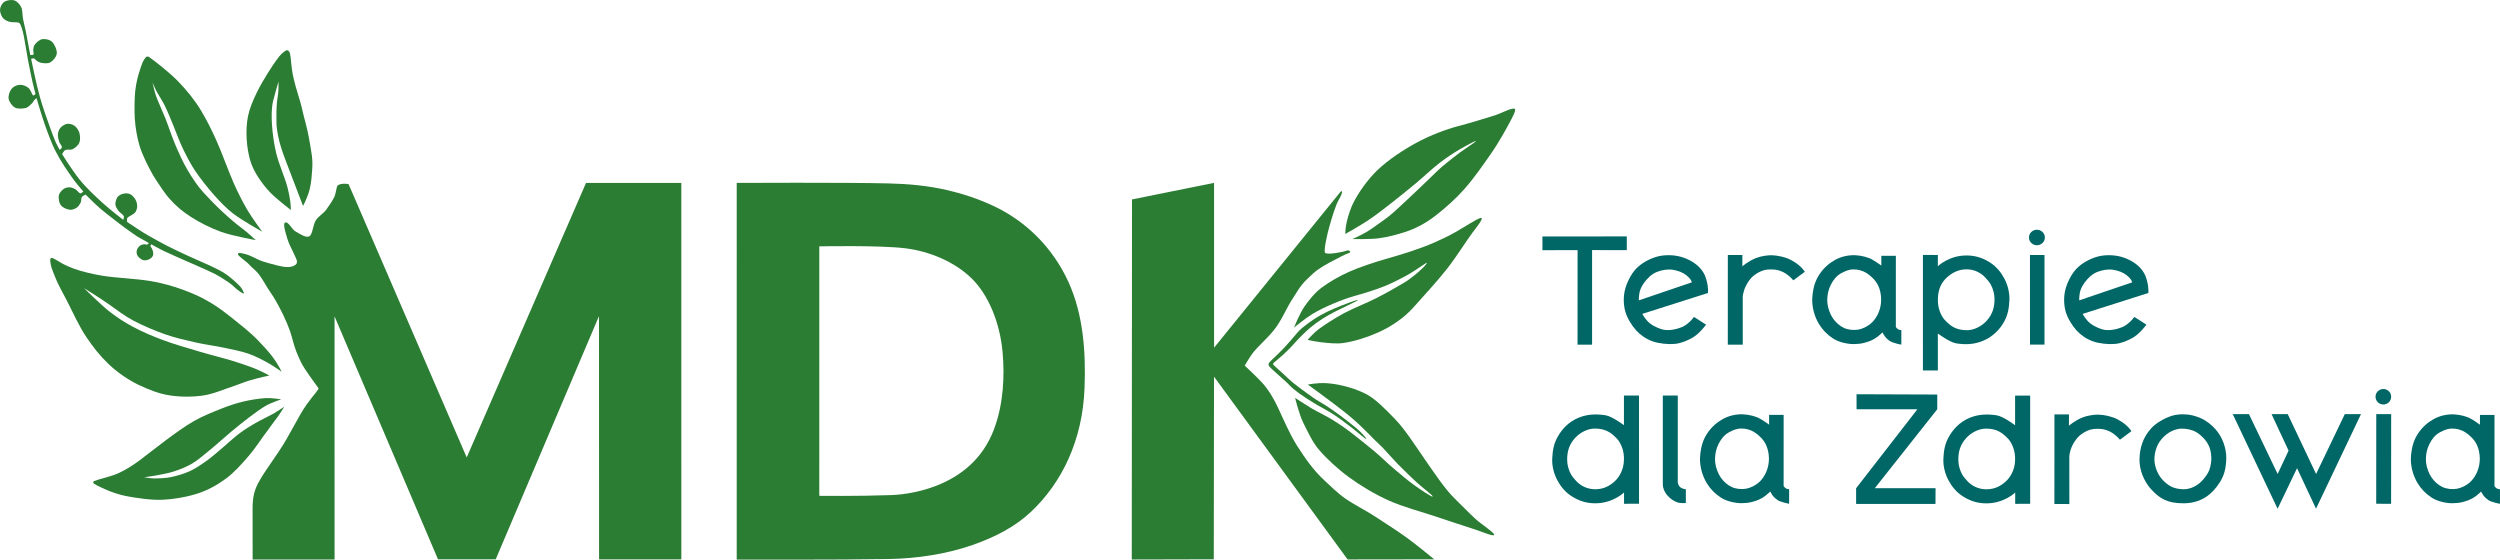 <?xml version="1.0" encoding="UTF-8" standalone="no"?>
<svg
   width="3094.408"
   height="692.703"
   viewBox="0 0 3094.408 692.703"
   version="1.1"
   xml:space="preserve"
   style="clip-rule:evenodd;fill-rule:evenodd;stroke-linejoin:round;stroke-miterlimit:2"
   id="svg29"
   sodipodi:docname="logo.svg"
   inkscape:version="1.4 (1:1.4+202410161351+e7c3feb100)"
   xmlns:inkscape="http://www.inkscape.org/namespaces/inkscape"
   xmlns:sodipodi="http://sodipodi.sourceforge.net/DTD/sodipodi-0.dtd"
   xmlns="http://www.w3.org/2000/svg"
   xmlns:svg="http://www.w3.org/2000/svg"
   xmlns:serif="http://www.serif.com/"><defs
   id="defs29" /><sodipodi:namedview
   id="namedview29"
   pagecolor="#ffffff"
   bordercolor="#000000"
   borderopacity="0.25"
   inkscape:showpageshadow="2"
   inkscape:pageopacity="0.0"
   inkscape:pagecheckerboard="0"
   inkscape:deskcolor="#d1d1d1"
   inkscape:zoom="0.31425"
   inkscape:cx="1586.3166"
   inkscape:cy="307.08035"
   inkscape:window-width="1860"
   inkscape:window-height="1011"
   inkscape:window-x="0"
   inkscape:window-y="0"
   inkscape:window-maximized="1"
   inkscape:current-layer="svg29" />
    <g
   id="Layer14"
   transform="translate(-412.647,-637.519)">
        <path
   d="m 2321.81,930.218 0.018,16.952 43.484,-0.006 -0.052,116.944 h 18.007 l 0.01,-117.044 42.96,0.086 0.01,-17.001 z"
   style="fill:#006766"
   id="path1" />
    </g>
    <g
   id="Layer16"
   transform="translate(-412.647,-637.519)">
        <path
   d="m 2524.35,1039.35 -15.005,-9.582 c 0,0 -1.483,2.333 -4.092,4.924 -2.952,2.931 -7.231,6.229 -10.344,7.527 -6.322,2.635 -15.655,4.965 -23.49,3.357 -3.835,-0.788 -11.655,-3.862 -16.654,-7.889 -6.028,-4.857 -9.306,-11.671 -9.306,-11.671 l 81.208,-25.844 c 0.404,-0.144 0.128,-9.213 -1.226,-13.765 -0.605,-2.033 -1.291,-5.187 -2.511,-7.924 -1.608,-3.607 -3.933,-6.837 -6.129,-9.262 -5.635,-6.225 -14.465,-11.237 -23.408,-13.775 -9.137,-2.592 -21.009,-2.88 -30.486,-0.049 -9.277,2.77 -18.804,8.015 -25.315,14.917 -6.511,6.901 -11.712,17.829 -13.751,26.493 -1.882,7.996 -1.847,17.803 0.472,26.067 2.319,8.264 7.822,17.333 13.442,23.518 5.472,6.023 12.607,10.878 20.279,13.591 7.931,2.805 19.099,3.954 27.31,3.237 7.71,-0.674 15.491,-3.899 21.957,-7.541 2.783,-1.567 6.47,-4.467 9.541,-7.574 4.235,-4.286 7.508,-8.755 7.508,-8.755 z m -83.196,-30.061 c 0,0 -0.164,-4.821 0.861,-9.841 0.547,-2.678 1.811,-5.645 2.778,-7.451 2.925,-5.461 8.663,-12.125 14.231,-15.607 5.568,-3.483 12.997,-5.164 19.178,-5.288 6.158,-0.124 13.006,1.904 17.908,4.542 2.167,1.166 5.133,3.392 6.906,5.282 1.623,1.73 2.935,3.267 3.732,6.059 z"
   style="fill:#006766"
   id="path2" />
    </g>
    <g
   id="Layer161"
   serif:id="Layer16"
   transform="translate(-412.647,-637.519)">
        <path
   d="m 3069.41,1039.37 -15.005,-9.582 c 0,0 -1.484,2.333 -4.092,4.924 -2.952,2.931 -7.231,6.229 -10.345,7.527 -6.321,2.635 -15.654,4.965 -23.489,3.357 -3.835,-0.788 -11.655,-3.862 -16.654,-7.889 -6.028,-4.857 -9.306,-11.671 -9.306,-11.671 l 81.208,-25.844 c 0.404,-0.144 0.128,-9.213 -1.226,-13.765 -0.605,-2.033 -1.291,-5.187 -2.511,-7.924 -1.608,-3.607 -3.933,-6.837 -6.129,-9.262 -5.636,-6.225 -14.465,-11.237 -23.408,-13.775 -9.137,-2.592 -21.009,-2.88 -30.486,-0.049 -9.277,2.77 -18.804,8.015 -25.315,14.917 -6.512,6.901 -11.712,17.829 -13.751,26.493 -1.882,7.996 -1.847,17.803 0.472,26.067 2.319,8.264 7.822,17.333 13.442,23.518 5.472,6.023 12.607,10.878 20.278,13.591 7.932,2.805 19.1,3.954 27.311,3.237 7.71,-0.674 15.491,-3.899 21.957,-7.541 2.783,-1.567 6.47,-4.467 9.541,-7.574 4.235,-4.286 7.508,-8.755 7.508,-8.755 z m -83.196,-30.061 c 0,0 -0.164,-4.821 0.861,-9.841 0.547,-2.678 1.81,-5.645 2.778,-7.452 2.925,-5.46 8.663,-12.124 14.231,-15.606 5.568,-3.483 12.997,-5.164 19.178,-5.288 6.157,-0.124 13.005,1.904 17.908,4.542 2.167,1.166 5.133,3.392 6.906,5.282 1.623,1.73 2.935,3.267 3.732,6.059 z"
   style="fill:#006766"
   id="path3" />
    </g>
    <g
   id="Layer17"
   transform="translate(-412.647,-637.519)">
        <path
   d="m 2551.29,953.13 -0.029,110.975 18.516,0.015 -0.033,-58.95 c 0,0 0.163,-6.12 3.828,-13.657 2.235,-4.595 5.912,-9.571 8.588,-11.863 3.374,-2.888 8.209,-6.007 13.226,-7.49 4.688,-1.385 9.532,-1.24 13.567,-0.965 4.111,0.281 9.642,2.103 13.791,4.765 5.797,3.719 9.632,8.559 9.632,8.559 l 14.273,-10.654 c 0,0 -2.306,-3.476 -6.12,-6.959 -3.169,-2.894 -7.572,-5.692 -10.784,-7.435 -6.712,-3.644 -16.743,-5.898 -24.404,-6.032 -4.243,-0.075 -13.001,1.012 -19.065,3.432 -10.071,4.019 -17.017,10.36 -17.017,10.36 l 0.033,-14.083 z"
   style="fill:#006766"
   id="path4" />
    </g>
    <g
   id="Layer19"
   transform="translate(-412.647,-637.519)">
        <path
   d="m 2759.27,954.126 -17.98,-0.023 -0.014,12.128 c 0,0 -9.436,-7.034 -14.85,-9.158 -6.618,-2.595 -15.319,-4.205 -23.072,-3.547 -10.234,0.867 -17.692,4.328 -23.854,8.52 -8.035,5.466 -13.897,12.541 -17.857,20.29 -3.96,7.749 -5.724,17.525 -5.903,26.205 -0.085,4.132 0.6,9.357 1.683,13.83 1.418,5.856 3.955,11.706 6.562,16.041 4.39,7.301 10.203,13.272 17.552,18.084 6.962,4.559 17.877,7.005 25.674,6.912 4.591,-0.054 8.357,-0.398 12.49,-1.406 2.788,-0.681 6.13,-1.817 8.54,-2.79 2.515,-1.015 5.819,-2.946 8.481,-4.977 3.447,-2.629 5.977,-5.321 5.977,-5.321 0,0 1.296,2.748 2.82,4.787 1.922,2.569 4.342,4.668 6.524,6.065 3.802,2.434 14.035,4.449 14.031,4.332 l 0.012,-17.954 c 0,0 -2.399,-0.102 -3.827,-0.979 -1.73,-1.063 -2.99,-2.895 -2.99,-2.895 z m -18.189,53.679 c -0.107,-5.669 -1.244,-11.826 -3.898,-17.252 -2.882,-5.894 -8.894,-11.695 -14.041,-14.958 -4.916,-3.116 -10.744,-4.736 -16.839,-4.618 -5.927,0.114 -13.726,3.456 -18.625,7.355 -4.9,3.899 -8.6,10.2 -10.775,16.039 -2.175,5.838 -3.021,12.795 -2.276,18.993 0.744,6.199 3.319,13.177 6.745,18.198 3.426,5.021 8.617,9.598 13.809,11.929 5.192,2.33 11.852,2.947 17.343,2.053 5.491,-0.894 11.384,-3.92 15.601,-7.416 4.216,-3.496 7.537,-8.507 9.697,-13.561 2.159,-5.054 3.365,-11.093 3.259,-16.762 z"
   style="fill:#006766"
   id="path5" />
    </g>
    <g
   id="Layer21"
   transform="translate(-412.647,-637.519)">
        <path
   d="m 2792.77,953.093 -0.01,143.007 18.49,0.013 -0.01,-45.788 c 0,0 14.448,10.861 22.861,12.211 4.705,0.755 10.628,1.28 16.507,0.819 5.653,-0.444 11.252,-1.818 16.249,-3.862 13.349,-5.461 21.75,-15.211 26.589,-24.103 4.602,-8.454 5.873,-16.328 6.372,-26.425 0.433,-8.768 -2.005,-18.58 -6.16,-26.432 -4.155,-7.853 -9.836,-15.209 -18.771,-20.681 -9.627,-5.897 -18.251,-7.984 -27.476,-8.128 -22.182,-0.347 -36.177,13.328 -36.177,13.328 v -13.939 z m 53.7,17.787 c 9.71,-0.132 18.424,4.318 24.093,10.802 2.046,2.34 4.496,4.99 6.204,8.102 2.875,5.238 4.455,11.418 4.585,16.967 0.258,11.021 -2.412,19.735 -9.739,27.858 -5.845,6.48 -15.378,11.735 -24.657,11.62 -13.022,-0.16 -19.73,-4.694 -27.346,-12.895 -2.535,-2.729 -4.447,-6.586 -5.738,-9.874 -2.161,-5.507 -2.721,-10.752 -2.581,-16.174 0.308,-11.928 4.542,-20.253 10.817,-26.019 6.202,-5.699 13.889,-10.245 24.362,-10.387 z"
   style="fill:#006766"
   id="path6" />
    </g>
    <g
   id="Layer22"
   transform="translate(-412.647,-637.519)">
        <path
   d="m 2925.27,953.112 0.019,110.96 17.967,0.01 0.01,-110.962 z"
   style="fill:#006766"
   id="path7" />
    </g>
    <g
   id="Layer23"
   transform="translate(-412.647,-637.519)">
        <ellipse
   cx="2933.86"
   cy="931.481"
   rx="9.852"
   ry="9.599"
   style="fill:#006766"
   id="ellipse7" />
    </g>
    <g
   id="Layer171"
   serif:id="Layer17"
   transform="translate(-412.647,-637.519)">
        <path
   d="m 2955.53,1150.41 -0.028,110.975 18.516,0.015 -0.034,-58.95 c 0,0 0.163,-6.12 3.829,-13.657 2.235,-4.595 5.912,-9.571 8.588,-11.863 3.373,-2.888 8.209,-6.007 13.226,-7.49 4.688,-1.385 9.532,-1.24 13.567,-0.965 4.11,0.281 9.642,2.103 13.791,4.765 5.797,3.719 9.632,8.559 9.632,8.559 l 14.273,-10.654 c 0,0 -2.306,-3.476 -6.12,-6.959 -3.169,-2.895 -7.573,-5.692 -10.784,-7.436 -6.712,-3.643 -16.743,-5.897 -24.404,-6.031 -4.243,-0.075 -13.001,1.012 -19.066,3.432 -10.071,4.019 -17.016,10.36 -17.016,10.36 l 0.033,-14.083 z"
   style="fill:#006766"
   id="path8" />
    </g>
    <g
   id="Layer191"
   serif:id="Layer19"
   transform="translate(-412.647,-637.519)">
        <path
   d="m 2620.37,1151.05 -17.981,-0.023 -0.014,12.128 c 0,0 -9.435,-7.034 -14.849,-9.158 -6.619,-2.595 -15.319,-4.205 -23.073,-3.547 -10.234,0.867 -17.692,4.328 -23.854,8.52 -8.034,5.466 -13.897,12.541 -17.857,20.29 -3.959,7.749 -5.724,17.525 -5.903,26.205 -0.085,4.132 0.6,9.357 1.683,13.83 1.418,5.856 3.955,11.706 6.562,16.041 4.39,7.301 10.204,13.272 17.552,18.084 6.962,4.559 17.878,7.005 25.674,6.912 4.591,-0.054 8.357,-0.398 12.49,-1.406 2.789,-0.681 6.13,-1.817 8.54,-2.79 2.515,-1.015 5.819,-2.946 8.481,-4.977 3.447,-2.629 5.977,-5.321 5.977,-5.321 0,0 1.297,2.748 2.821,4.787 1.921,2.569 4.341,4.668 6.523,6.065 3.802,2.434 14.035,4.449 14.031,4.332 l 0.012,-17.954 c 0,0 -2.399,-0.102 -3.827,-0.979 -1.73,-1.063 -2.989,-2.895 -2.989,-2.895 z m -18.19,53.679 c -0.107,-5.669 -1.244,-11.826 -3.898,-17.252 -2.882,-5.894 -8.894,-11.695 -14.041,-14.958 -4.916,-3.116 -10.743,-4.736 -16.839,-4.618 -5.927,0.114 -13.725,3.456 -18.625,7.355 -4.9,3.899 -8.6,10.2 -10.775,16.039 -2.175,5.838 -3.021,12.795 -2.276,18.993 0.745,6.199 3.32,13.177 6.745,18.198 3.426,5.021 8.617,9.598 13.809,11.929 5.192,2.33 11.853,2.947 17.343,2.053 5.491,-0.894 11.385,-3.92 15.601,-7.416 4.216,-3.496 7.538,-8.507 9.697,-13.561 2.159,-5.054 3.365,-11.093 3.259,-16.762 z"
   style="fill:#006766"
   id="path9" />
    </g>
    <g
   id="Layer192"
   serif:id="Layer19"
   transform="translate(-412.647,-637.519)">
        <path
   d="m 3500.24,1151.12 -17.981,-0.023 -0.014,12.128 c 0,0 -9.435,-7.034 -14.849,-9.158 -6.619,-2.595 -15.319,-4.205 -23.073,-3.547 -10.234,0.867 -17.692,4.328 -23.854,8.52 -8.034,5.466 -13.897,12.541 -17.856,20.29 -3.96,7.749 -5.725,17.525 -5.904,26.205 -0.085,4.132 0.6,9.357 1.683,13.83 1.418,5.856 3.955,11.706 6.562,16.041 4.39,7.301 10.204,13.272 17.552,18.084 6.962,4.559 17.878,7.005 25.674,6.912 4.591,-0.054 8.357,-0.398 12.49,-1.406 2.789,-0.681 6.13,-1.817 8.54,-2.79 2.515,-1.015 5.819,-2.946 8.481,-4.977 3.447,-2.629 5.977,-5.321 5.977,-5.321 0,0 1.297,2.748 2.821,4.787 1.921,2.569 4.341,4.668 6.523,6.065 3.802,2.434 14.035,4.449 14.031,4.332 l 0.012,-17.954 c 0,0 -2.399,-0.102 -3.827,-0.979 -1.73,-1.063 -2.989,-2.895 -2.989,-2.895 z m -18.19,53.679 c -0.107,-5.669 -1.244,-11.826 -3.898,-17.252 -2.882,-5.894 -8.894,-11.695 -14.041,-14.958 -4.916,-3.116 -10.743,-4.736 -16.839,-4.618 -5.927,0.114 -13.725,3.456 -18.625,7.355 -4.9,3.899 -8.599,10.2 -10.775,16.039 -2.175,5.838 -3.021,12.795 -2.276,18.993 0.745,6.199 3.32,13.177 6.745,18.198 3.426,5.021 8.617,9.598 13.809,11.929 5.192,2.33 11.853,2.947 17.343,2.053 5.491,-0.894 11.385,-3.92 15.601,-7.416 4.216,-3.496 7.538,-8.507 9.697,-13.561 2.159,-5.054 3.365,-11.093 3.259,-16.762 z"
   style="fill:#006766"
   id="path10" />
    </g>
    <g
   id="Layer211"
   serif:id="Layer21"
   transform="translate(-412.647,-637.519)">
        <path
   d="m 2441.36,1261.03 -0.011,-133.938 -18.651,-0.01 -0.018,36.751 c 0,0 -14.379,-10.988 -22.817,-12.325 -4.718,-0.747 -11.148,-1.285 -17.042,-0.815 -5.667,0.453 -11.209,1.782 -16.216,3.834 -13.377,5.482 -21.49,15.472 -26.329,24.371 -4.601,8.462 -5.862,16.338 -6.347,26.435 -0.42,8.769 2.04,18.577 6.219,26.423 4.178,7.845 9.886,15.193 18.854,20.651 9.662,5.881 18.312,7.955 27.563,8.085 22.242,0.311 36.253,-13.386 36.253,-13.386 l 0.015,14.02 6.724,-0.084 z m -53.717,-17.93 c -9.736,0.147 -18.638,-4.05 -24.333,-10.525 -2.055,-2.337 -4.516,-4.983 -6.234,-8.092 -2.89,-5.233 -4.484,-11.412 -4.623,-16.96 -0.277,-11.02 2.387,-19.739 9.721,-27.874 5.85,-6.489 15.4,-11.758 24.705,-11.659 13.057,0.14 19.79,4.664 27.44,12.853 2.545,2.724 4.469,6.578 5.768,9.864 2.176,5.504 2.745,10.747 2.613,16.17 -0.169,6.988 -1.882,12.403 -4.399,17.153 -1.779,3.359 -4.151,6.587 -6.753,8.979 -6.21,5.709 -13.403,9.932 -23.905,10.091 z"
   style="fill:#006766"
   id="path11" />
    </g>
    <g
   id="Layer212"
   serif:id="Layer21"
   transform="translate(-412.647,-637.519)">
        <path
   d="m 2925.52,1261.1 -0.011,-133.938 -18.65,-0.01 -0.018,36.751 c 0,0 -14.379,-10.988 -22.817,-12.325 -4.719,-0.747 -11.149,-1.285 -17.043,-0.815 -5.667,0.453 -11.209,1.782 -16.216,3.834 -13.376,5.482 -21.49,15.472 -26.329,24.371 -4.6,8.462 -5.862,16.338 -6.346,26.435 -0.421,8.769 2.039,18.577 6.218,26.423 4.179,7.845 9.887,15.193 18.854,20.651 9.662,5.881 18.312,7.955 27.563,8.084 22.242,0.312 36.253,-13.385 36.253,-13.385 l 0.015,14.02 6.724,-0.084 z m -53.717,-17.93 c -9.735,0.147 -18.638,-4.05 -24.333,-10.525 -2.055,-2.337 -4.516,-4.983 -6.233,-8.092 -2.891,-5.233 -4.485,-11.412 -4.624,-16.96 -0.276,-11.02 2.387,-19.739 9.721,-27.874 5.851,-6.489 15.401,-11.758 24.705,-11.659 13.057,0.14 19.791,4.664 27.44,12.853 2.546,2.724 4.469,6.578 5.768,9.864 2.176,5.504 2.746,10.747 2.614,16.17 -0.17,6.988 -1.883,12.402 -4.399,17.153 -1.78,3.359 -4.152,6.587 -6.754,8.979 -6.209,5.709 -13.403,9.932 -23.905,10.091 z"
   style="fill:#006766"
   id="path12" />
    </g>
    <g
   id="Layer24"
   transform="translate(-412.647,-637.519)">
        <path
   d="m 2470.8,1127.1 18.553,0.01 -0.023,107.023 c 0,0 0.115,3.895 3.096,6.418 2.648,2.241 6.927,2.608 6.927,2.608 l -0.026,16.982 c 0,0 -6.644,0.62 -10.767,-0.878 -1.761,-0.64 -4.15,-1.805 -6.531,-3.452 -2.21,-1.53 -4.206,-3.574 -5.683,-5.188 -1.824,-1.993 -5.523,-7.509 -5.527,-13.646 -0.011,-20.555 -0.019,-109.873 -0.019,-109.873 z"
   style="fill:#006766"
   id="path13" />
    </g>
    <g
   id="Layer27"
   transform="translate(-412.647,-637.519)">
        <path
   d="m 3114.57,1150.33 c -3.738,0.029 -8.871,0.294 -14.079,1.977 -9.312,3.008 -19.28,8.977 -24.906,15.076 -10.744,11.648 -14.558,25.064 -14.754,38.971 -0.175,12.451 5.303,26.528 13.733,35.993 10.976,12.325 20.83,18.163 40.777,18.137 11.386,-0.016 22.813,-3.149 32.55,-11.396 5.575,-4.722 11.835,-12.469 15.504,-20.305 3.847,-8.213 4.759,-16.954 4.868,-23.794 0.204,-12.881 -5.009,-27.107 -13.605,-36.447 -4.754,-5.165 -10.567,-10.13 -17.731,-13.269 -7.428,-3.255 -14.126,-5.008 -22.357,-4.943 z m -1.257,17.716 c -4.468,-0.031 -10.359,1.484 -15.278,4.51 -5.135,3.158 -9.551,7.377 -12.476,11.892 -4.475,6.911 -6.662,15.912 -6.167,23.576 0.495,7.665 3.839,16.328 9.136,22.413 2.887,3.317 7.118,7.229 12.153,9.663 4.693,2.27 10.348,2.874 14.461,2.988 8.527,0.238 17.579,-4.419 23.307,-10.703 2.982,-3.271 7.207,-8.541 8.935,-13.51 1.592,-4.579 2.551,-10.8 2.354,-14.951 -0.439,-9.238 -2.557,-15.923 -8.127,-22.461 -2.266,-2.659 -6.699,-6.918 -10.508,-9.078 -5.64,-3.199 -12.352,-4.301 -17.79,-4.339 z"
   style="fill:#006766"
   id="path14" />
    </g>
    <g
   id="Layer28"
   transform="translate(-412.647,-637.519)">
        <path
   d="m 3353.91,1150.09 18.436,0.04 -0.062,110.968 -18.452,-0.05 z"
   style="fill:#006766"
   id="path15" />
    </g>
    <g
   id="Layer29"
   transform="translate(-412.647,-637.519)">
        <ellipse
   cx="3362.66"
   cy="1128.6"
   rx="9.675"
   ry="9.591"
   style="fill:#006766"
   id="ellipse15" />
    </g>
    <g
   id="Layer30"
   transform="translate(-412.647,-637.519)">
        <path
   d="m 3176.26,1150.11 20.072,0.013 35.498,74.097 13.539,-28.925 -21.062,-45.186 h 20.017 l 35.095,74.098 35.542,-74.099 20.043,0.01 -55.662,117.034 -23.496,-50.155 -24.073,50.241 z"
   style="fill:#006766"
   id="path16" />
    </g>
    <g
   id="Layer31"
   transform="translate(-412.647,-637.519)">
        <path
   d="m 2710.59,1125.49 0.059,18.604 75.257,0.031 -75.825,97.711 v 19.443 l 98.236,-0.01 0.089,-19.486 h -75.189 l 77.304,-97.706 0.016,-18.219 z"
   style="fill:#006766"
   id="path17" />
    </g>
    <path
   d="m 375.072,254.918 c 0,0 5.608,-10.104 8.313,-20.936 2.095,-8.39 2.628,-18.399 3.065,-24.443 0.944,-13.07 -0.829,-20.147 -4.107,-39.099 -2.129,-12.312 -6.219,-25.35 -7.824,-32.932 -3.258,-15.391 -8.12,-25.702 -12.187,-45.601 -1.635,-7.997 -2.395,-21.41 -3.225,-24.958 -1.433,-6.131 -4.807,-4.567 -4.807,-4.567 0,0 -4.508,2.201 -8.41,7.132 -5.762,7.281 -10.216,14.321 -14.415,20.942 -7.95,12.535 -20.843,35.272 -24.483,53.261 -3.619,17.886 -1.778,39.083 2.643,54.672 4.145,14.614 15.247,29.544 23.883,38.86 7.732,8.34 26.458,22.67 26.458,22.67 0,0 0.615,-9.223 -4.137,-27.964 -2.926,-11.537 -10.542,-28.457 -13.748,-41.457 -2.95,-11.96 -4.803,-25.663 -5.489,-36.541 -0.603,-9.567 -0.623,-20.201 1.375,-28.726 1.447,-6.178 6.685,-24.195 6.685,-24.195 0,0 0.391,9.858 -0.614,16.696 -0.63,4.291 -2.373,10.825 -1.879,34.253 0.192,9.128 2.887,22.308 6.575,33.237 3.62,10.729 7.913,21.434 11.95,32.121 4.388,11.616 14.378,37.575 14.378,37.575 z"
   style="fill:#2b7d33"
   id="path18" />
    <g
   id="Layer2"
   transform="translate(-412.647,-637.519)">
        <path
   d="m 737.184,924.343 c 0,0 -12.904,-17.639 -18.42,-27.046 -5.867,-10.004 -11.762,-21.712 -16.779,-32.976 -6.348,-14.252 -14.579,-37.568 -21.311,-52.532 -5.724,-12.722 -11.414,-24.393 -19.084,-37.253 -7.478,-12.539 -17.759,-25.279 -28.485,-36.321 -10.783,-11.101 -29.596,-25.784 -36.214,-30.285 -1.05,-0.715 -3.004,-0.53 -3.789,0.468 -3.44,4.379 -4.318,6.182 -8.587,19.911 -2.476,7.965 -4.679,18.959 -5.06,29.494 -0.37,10.235 -0.676,23.622 0.841,35.134 1.516,11.512 3.773,23.188 8.259,33.937 5.257,12.598 12.045,25.785 18.193,34.891 4.675,6.924 9.898,15.15 15.447,21.402 9.234,10.402 16.93,16.498 26.81,22.859 10.723,6.903 24.385,13.854 37.529,18.559 13.379,4.79 42.748,10.181 42.748,10.181 0,0 -10.833,-10.07 -16.795,-14.424 -7.828,-5.718 -16.83,-13.611 -24.757,-20.961 -7.961,-7.381 -15.451,-15.115 -23.007,-23.328 -7.567,-8.225 -14.112,-18.243 -19.959,-28.142 -5.847,-9.9 -10.582,-20.675 -15.124,-31.258 -4.529,-10.552 -8.135,-22.146 -12.126,-32.239 -3.761,-9.511 -9.151,-20.852 -11.822,-28.317 -1.909,-5.337 -4.201,-16.473 -4.201,-16.473 0,0 3.051,7.764 5.626,12.195 3.527,6.066 6.854,11.179 9.307,16.131 3.924,7.927 7.08,16.139 10.502,24.258 3.711,8.801 7.304,19.272 11.761,28.553 4.537,9.45 9.505,19.247 15.464,28.143 6.506,9.713 15.626,21.227 23.574,30.137 7.441,8.341 15.213,16.542 24.112,23.322 9.91,7.55 35.347,21.98 35.347,21.98 z"
   style="fill:#2b7d33"
   id="path19" />
    </g>
    <g
   id="Layer3"
   transform="translate(-412.647,-637.519)">
        <path
   d="m 710.119,992.317 c -3.833,-4.085 -11.839,-11.494 -18.683,-16.029 -9.402,-6.229 -24.618,-12.535 -37.142,-18.102 -13.29,-5.907 -32.011,-14.578 -46.013,-22.355 -6.401,-3.555 -15.73,-8.705 -23.461,-13.777 -8.147,-5.346 -14.855,-9.841 -14.855,-9.841 0,0 -0.573,-3.824 0.535,-5.152 1.784,-2.136 8.383,-4.13 10.166,-7.664 2.6,-5.153 1.979,-9.249 0.586,-12.932 -1.394,-3.682 -5.235,-8.159 -8.947,-9.164 -3.711,-1.005 -9.314,-0.398 -13.323,3.135 -2.292,2.02 -3.555,6.725 -3.522,9.702 0.034,2.977 2.001,5.712 3.721,8.16 1.72,2.448 5.606,4.648 6.599,6.53 0.748,1.419 -0.641,4.766 -0.641,4.766 0,0 -16.342,-12.62 -25.129,-20.61 -8.95,-8.137 -20.752,-19.035 -28.92,-29.291 -10.096,-12.677 -21.558,-31.387 -21.558,-31.387 0,0 2.066,-4.156 4.023,-5.08 2.217,-1.047 6.522,0.251 9.278,-1.201 2.884,-1.52 6.675,-4.594 8.023,-7.915 1.348,-3.321 1.039,-8.541 0.064,-12.012 -0.956,-3.402 -3.393,-6.925 -5.917,-8.813 -2.524,-1.888 -6.313,-2.905 -9.227,-2.514 -2.915,0.39 -6.346,2.72 -8.258,4.857 -1.911,2.135 -2.936,5.115 -3.214,7.961 -0.281,2.886 0.694,6.709 1.527,9.351 0.738,2.342 3.352,4.825 3.472,6.503 0.106,1.496 -2.754,3.567 -2.754,3.567 0,0 -3.381,-5.809 -4.711,-8.885 -1.997,-4.618 -5.051,-12.476 -7.273,-18.824 -3.316,-9.47 -9.125,-25.119 -12.62,-37.998 -2.063,-7.606 -5.166,-20.038 -6.995,-29.182 -1.326,-6.633 -3.79,-17.779 -3.79,-17.779 0,0 3.5,-1.159 4.322,-0.107 1.374,1.759 4.427,4.17 7.263,4.819 3.244,0.742 8.835,1.54 12.202,-0.367 3.366,-1.907 7.62,-6.857 7.996,-11.074 0.376,-4.218 -2.76,-11.289 -5.742,-14.229 -2.982,-2.939 -8.591,-3.929 -12.149,-3.408 -3.558,0.521 -7.324,4.114 -9.198,6.532 -1.684,2.172 -2.088,5.579 -2.049,7.975 0.033,1.978 0.871,3.679 0.26,4.533 -0.611,0.854 -3.925,0.593 -3.925,0.593 0,0 -4.295,-22.976 -5.797,-30.436 -0.966,-4.799 -2.315,-9.55 -3.215,-14.329 -0.895,-4.755 -0.405,-10.551 -2.182,-14.348 -1.687,-3.606 -5.054,-7.27 -8.48,-8.436 -3.425,-1.165 -9.112,-0.342 -12.072,1.443 -2.96,1.784 -5.282,5.952 -5.688,9.267 -0.406,3.314 1.33,8.003 3.251,10.619 1.913,2.604 5.189,4.097 8.276,5.075 3.328,1.054 9.163,0.038 11.694,1.25 2.097,1.004 2.684,3.846 3.49,6.02 1.055,2.847 2.108,7.327 2.842,11.062 1.284,6.528 3.099,18.762 4.862,28.105 1.764,9.347 4.141,20.828 5.722,27.976 1.106,5.004 3.76,14.909 3.76,14.909 0,0 -2.189,2.489 -3.083,1.725 -1.478,-1.264 -2.969,-7.145 -5.785,-9.304 -2.817,-2.16 -6.89,-4.069 -11.114,-3.654 -4.302,0.422 -7.862,2.484 -10.066,5.412 -2.203,2.929 -3.943,8.365 -3.155,12.16 0.788,3.795 4.382,8.765 7.883,10.61 3.502,1.844 9.688,1.288 13.124,0.458 3.003,-0.726 5.678,-3.764 7.489,-5.44 1.4,-1.296 2.377,-3.49 3.377,-4.615 0.747,-0.841 2.618,-2.134 2.618,-2.134 0,0 4.413,15.176 6.827,22.576 2.392,7.329 4.971,14.839 7.66,21.823 2.611,6.781 5.222,13.586 8.477,20.084 3.334,6.657 7.329,13.453 11.526,19.853 4.748,7.242 12.648,18.835 16.964,23.596 2.264,2.497 6.417,7.602 6.417,7.602 0,0 -2.482,2.67 -3.919,2.227 -1.769,-0.544 -4.055,-4.313 -6.692,-5.491 -2.93,-1.308 -5.598,-2.801 -10.926,-1.246 -3.413,0.997 -7.641,5.163 -8.602,8.843 -0.961,3.679 0.074,10.218 2.836,13.232 2.763,3.014 9.748,5.899 13.738,4.851 4.931,-1.295 7.506,-3.38 10.222,-8.428 1.15,-2.137 0.444,-5.428 1.48,-7.122 0.976,-1.598 4.732,-3.044 4.732,-3.044 0,0 11.448,11.524 17.6,16.819 6.977,6.005 14.455,11.491 24.263,19.212 6.675,5.254 21.772,15.683 21.772,15.683 l 14.707,8.271 c 0,0 -1.82,2.275 -2.536,2.016 -3.373,-1.217 -7.337,-0.144 -9.361,1.919 -2.024,2.062 -4.456,5.641 -2.784,10.454 1.007,2.901 5.263,6.392 8.242,6.896 4.449,0.751 10.542,-2.417 11.509,-6.068 1.066,-4.027 -1.138,-8.65 -3.076,-11.061 -0.739,-0.918 1.115,-2.526 1.115,-2.526 0,0 9.577,5.452 14.546,7.824 7.475,3.569 20.203,9.049 30.299,13.584 10.554,4.742 24.416,10.482 33.026,14.863 6.495,3.304 13.775,8.029 18.633,11.421 3.772,2.635 7.539,6.745 10.514,8.934 2.267,1.668 6.829,4.912 7.332,4.198 0.503,-0.714 -2.141,-6.166 -4.313,-8.482 z"
   style="fill:#2b7d33"
   id="path20" />
    </g>
    <g
   id="Layer4"
   transform="translate(-412.647,-637.519)">
        <path
   d="m 761.368,1097.7 c 0,0 -4.791,-9.771 -11.315,-18.47 -5.387,-7.184 -12.638,-14.71 -17.365,-19.701 -10.452,-11.034 -23.364,-20.74 -34.551,-29.793 -13.464,-10.896 -27.933,-20.407 -43.638,-27.369 -16.739,-7.42 -37.314,-14.082 -56.791,-17.151 -19.018,-2.996 -41.807,-3.732 -57.42,-6.259 -12.288,-1.988 -25.969,-5.139 -36.262,-8.9 -4.628,-1.69 -10.211,-4.082 -15.092,-6.799 -5.064,-2.82 -9.388,-5.946 -11.933,-6.468 -1.768,-0.362 -2.152,1.357 -2.168,2.444 -0.059,3.726 1.11,8.763 2.764,12.807 1.339,3.274 3.411,9.258 5.788,14.336 3.761,8.039 8.321,15.958 12.205,23.608 7.037,13.858 15.462,32.378 24.229,45.2 8.143,11.908 15.66,21.802 26.931,32.691 10.517,10.159 24.856,20.062 37.426,26.006 11.937,5.645 24.16,10.663 37.057,12.818 13.239,2.211 28.698,2.413 42.378,0.452 13.679,-1.961 27.021,-8.203 39.698,-12.219 4.986,-1.58 11.695,-4.576 18.75,-6.644 11.912,-3.491 23.934,-5.916 23.934,-5.916 0,0 -6.759,-3.924 -15.689,-7.762 -6.7,-2.879 -15.053,-5.54 -20.319,-7.395 -14.197,-5 -34.181,-9.609 -50.131,-14.406 -15.252,-4.587 -31.758,-9.231 -45.567,-14.375 -12.738,-4.745 -26.162,-10.526 -37.289,-16.486 -10.353,-5.546 -20.273,-11.996 -29.477,-19.278 -10.071,-7.969 -30.951,-28.534 -30.951,-28.534 0,0 20.827,12.897 31.143,20.258 9.774,6.974 19.391,14.307 29.994,19.953 11.578,6.165 26.661,12.535 39.474,17.037 12.173,4.276 25.284,7.217 37.406,9.974 11.678,2.656 24.408,4.247 35.327,6.568 10.132,2.153 21.204,4.278 30.188,7.359 8.263,2.833 16.838,7.389 23.716,11.124 6.114,3.321 17.55,11.29 17.55,11.29 z"
   style="fill:#2b7d33"
   id="path21" />
    </g>
    <g
   id="Layer5"
   transform="translate(-412.647,-637.519)">
        <path
   d="m 764.525,1140.9 c 0,0 -6.193,10.534 -12.384,18.218 -3.139,3.896 -5.932,8.237 -8.224,11.208 -7.444,9.646 -15.069,21.884 -23.673,31.82 -8.599,9.931 -17.552,20.12 -27.953,27.796 -10.401,7.677 -22.106,14.183 -34.454,18.262 -13.197,4.36 -30.117,7.296 -44.726,7.898 -14.369,0.593 -31.554,-2.267 -42.929,-4.285 -8.702,-1.544 -18.813,-4.96 -25.325,-7.825 -3.773,-1.66 -12.352,-5.315 -15.842,-7.81 -1.895,-1.354 -0.698,-2.881 0.328,-3.322 5.054,-2.167 20.61,-5.399 29.992,-9.682 9.341,-4.264 18.069,-9.889 26.299,-16.015 9.74,-7.249 20.697,-16.099 31.322,-24.011 11.023,-8.209 24.213,-17.912 35.918,-24.583 10.893,-6.208 24.168,-11.435 34.312,-15.441 8.651,-3.416 17.497,-6.454 26.552,-8.593 9.1,-2.149 20.206,-3.843 28.045,-4.303 6.34,-0.372 18.991,1.545 18.991,1.545 0,0 -12.435,4.203 -18.13,7.381 -6.515,3.637 -14.165,9.361 -20.961,14.437 -7.392,5.52 -15.715,12.309 -23.391,18.684 -7.975,6.623 -16.508,14.566 -24.455,21.053 -7.567,6.177 -15.524,13.239 -23.228,17.87 -7.152,4.299 -15.337,7.413 -22.999,9.915 -7.456,2.435 -16.89,3.912 -22.976,5.098 -4.478,0.873 -13.54,2.019 -13.54,2.019 0,0 8.427,1.498 12.684,1.475 5.517,-0.03 13.732,-0.271 20.418,-1.653 7.315,-1.512 16.025,-3.983 23.474,-7.42 7.466,-3.443 14.535,-8.382 21.32,-13.242 6.784,-4.861 12.974,-10.556 19.389,-15.92 6.64,-5.552 13.881,-12.438 20.448,-17.391 6.016,-4.537 12.437,-8.54 18.956,-12.326 7.198,-4.182 18.113,-9.287 24.237,-12.763 4.319,-2.452 12.505,-8.094 12.505,-8.094 z"
   style="fill:#2b7d33"
   id="path22" />
    </g>
    <g
   id="Layer6"
   transform="translate(-412.647,-637.519)">
        <path
   d="m 725.342,1330.08 c 0,0 -0.039,-34.638 -0.054,-62.659 -0.015,-27.119 7.205,-33.576 32.432,-71.042 14.233,-21.138 23.939,-43.37 34.531,-58.289 9.036,-12.727 15.914,-18.879 14.447,-20.255 0,0 -12.165,-16.696 -16.522,-23.449 -4.634,-7.185 -5.705,-9.614 -10.427,-20.869 -3.267,-7.785 -5.844,-19.602 -7.705,-24.892 -5.74,-16.308 -12.156,-28.548 -19.256,-40.889 -3.132,-5.444 -5.531,-8.155 -8.626,-13.27 -2.924,-4.832 -7.054,-11.979 -11.01,-17.264 -4.06,-5.424 -8.9,-8.479 -11.216,-11.266 -4.313,-5.188 -15.188,-11.613 -14.759,-13.866 0.467,-2.454 3.463,-1.383 9.239,-0.012 6.655,1.579 14.407,6.598 20.509,8.712 4.458,1.544 14.373,4.211 19.282,5.396 7.574,1.828 15.974,3.436 21.932,-0.675 4.654,-3.21 0.399,-8.836 -1.034,-12.436 -2.04,-5.124 -6.574,-12.58 -8.533,-19.235 -1.959,-6.656 -6.114,-19.055 -3.219,-20.698 3.978,-2.257 8.266,8.208 13.294,11.019 5.029,2.812 12.743,8.15 16.883,5.851 4.14,-2.298 4.419,-14.074 7.958,-19.641 3.416,-5.374 10.216,-9.009 13.275,-13.76 2.899,-4.501 6.03,-7.962 9.644,-15.158 2.086,-4.152 2.671,-13.152 4.243,-14.364 4.443,-3.424 13.416,-1.685 13.416,-1.685 l 8.775,20.206 137.48,318.128 147.669,-339.765 117.97,-0.033 0.017,466.041 -101.819,-0.038 -0.112,-301.171 -127.848,301.12 -71.416,-0.049 -128.05,-300.738 0.043,301.042 z"
   style="fill:#2b7d33"
   id="path23" />
    </g>
    <g
   id="Layer8"
   transform="translate(-412.647,-637.519)">
        <path
   d="m 1324.53,863.912 -0.01,466.223 c 0,0 126.498,0.45 189.052,-0.697 32.77,-0.601 69.604,-5.727 102.717,-17.3 28.211,-9.86 52.708,-22.586 72.238,-40.897 38.928,-36.5 64.033,-89.342 66.51,-152.983 1.785,-45.858 -1.705,-91.822 -19.941,-131.778 -19.695,-43.152 -53.254,-75.608 -93.089,-94.192 -18.874,-8.805 -38.657,-15.26 -57.461,-19.554 -23.926,-5.463 -46.987,-7.576 -72.4,-8.198 -53.826,-1.318 -187.616,-0.624 -187.616,-0.624 z m 102.225,78.556 -0.017,308.775 c 0,0 47.757,0.57 89.063,-0.919 18.349,-0.661 35.392,-4.676 46.83,-8.389 39.107,-12.693 66.852,-36.966 80.461,-73.366 11.765,-31.467 13.177,-66.296 10.464,-95.677 -3.286,-35.572 -17.155,-70.039 -38.028,-90.564 -21.295,-20.938 -52.533,-33.771 -82.091,-37.454 -31.824,-3.965 -106.682,-2.406 -106.682,-2.406 z"
   style="fill:#2b7d33"
   id="path24" />
    </g>
    <g
   id="Layer9"
   transform="translate(-412.647,-637.519)">
        <path
   d="m 1813.8,884.382 101.577,-20.526 0.019,204.023 c 0,0 129.899,-160.307 156.052,-192.439 2.804,-3.445 3.889,-0.122 -1.544,9.009 -4.015,6.747 -8.823,22.795 -11.914,33.805 -2.615,9.314 -7.209,29.767 -5.224,32.18 2.209,2.685 21.486,-0.631 26.189,-2.597 3.66,-1.53 6.849,1.715 3.549,2.775 -4.955,1.592 -12.27,5.656 -18.604,8.956 -7.236,3.77 -18.42,9.501 -25.917,16.454 -4.358,4.043 -9.694,8.718 -14.112,14.234 -4.236,5.291 -7.565,11.391 -11.194,16.826 -7.657,11.467 -13.276,26.349 -22.718,38.375 -8.47,10.789 -20.378,20.791 -26.681,29.017 -3.616,4.719 -9.984,15.598 -9.984,15.598 0,0 14.878,13.82 21.168,20.692 8.373,9.148 14.918,20.322 20.194,31.668 6.845,14.719 14.377,32.578 23.877,47.485 9.501,14.906 20.028,29.856 33.125,41.956 7.252,6.699 16.322,15.869 26.169,22.747 10.525,7.351 26.225,15.271 35.441,21.309 15.202,9.96 28.762,18.544 41.196,27.526 11.501,8.308 33.405,26.365 33.405,26.365 l -107.21,0.158 -165.353,-226.266 -0.283,226.089 -101.521,0.25 c 0.186,-135.524 0.059,-269.86 0.298,-445.669 z"
   style="fill:#2b7d33"
   id="path25" />
    </g>
    <g
   id="Layer10"
   transform="translate(-412.647,-637.519)">
        <path
   d="m 2077.8,927.151 c 0,0 -0.034,-7.09 1.89,-15.378 1.807,-7.782 5.048,-17.206 7.874,-22.828 6.507,-12.949 17.859,-29.246 30.13,-40.955 13.052,-12.455 31.441,-24.689 48.185,-33.775 16.471,-8.938 36.104,-16.541 52.278,-20.739 13.567,-3.521 32.608,-9.394 44.135,-12.957 8.411,-2.6 20.632,-9.617 25.029,-8.422 2.618,0.711 -2.236,9.743 -4.541,14.12 -4.936,9.377 -14.568,27.157 -25.077,42.142 -9.546,13.611 -21.317,30.682 -32.711,43.382 -10.783,12.019 -22.34,22.473 -35.657,32.821 -11.737,9.121 -24.36,15.854 -37.124,20.015 -10.721,3.496 -21.964,6.394 -32.909,7.871 -10.826,1.462 -32.76,0.993 -32.76,0.993 0,0 8.553,-3.675 17.209,-8.572 5.479,-3.099 17.734,-12.142 21.628,-14.861 10.59,-7.395 17.251,-14.475 25.594,-22.029 8.865,-8.026 18.735,-17.868 27.594,-26.125 8.452,-7.878 16.259,-16.44 25.557,-23.418 4.682,-3.514 10.1,-8.232 15.587,-12.173 9.236,-6.633 18.071,-12.127 19.564,-13.74 2.381,-2.571 -14.167,6.526 -20.865,10.488 -7.309,4.322 -15.233,9.602 -22.984,15.443 -9.018,6.796 -20.204,17.576 -30.51,26.124 -10.662,8.844 -23.538,19.244 -33.464,26.936 -8.537,6.615 -17.15,13.275 -26.092,19.214 -8.906,5.916 -27.56,16.423 -27.56,16.423 z"
   style="fill:#2b7d33"
   id="path26" />
    </g>
    <g
   id="Layer11"
   transform="translate(-412.647,-637.519)">
        <path
   d="m 2014.31,1042.93 c 0,0 7.294,-17.887 12.771,-25.756 5.76,-8.274 13.281,-17.656 21.784,-23.889 9.959,-7.3 21.829,-14.12 33.678,-19.351 13.511,-5.964 30.802,-11.679 47.387,-16.434 18.597,-5.332 39.265,-11.592 57.976,-19.746 7.597,-3.311 17.618,-7.998 26.543,-13.098 13.597,-7.769 25.643,-15.939 30.503,-17.282 6.173,-1.705 -5.686,12.673 -9.677,18.033 -8.05,10.809 -20.322,30.613 -31.703,45.017 -12.241,15.492 -28.086,32.68 -41.743,47.935 -11.345,12.673 -27.397,23.594 -43.334,30.63 -13.71,6.054 -28.959,11.057 -43.443,13.132 -14.671,2.102 -43.58,-3.424 -43.886,-4.057 0,0 8.475,-9.334 13.532,-13.034 7.452,-5.451 20.356,-13.846 31.178,-19.674 11.876,-6.395 27.575,-12.347 40.075,-18.695 11.874,-6.031 23.956,-12.814 34.924,-19.394 9.612,-5.767 26.619,-20.184 27.993,-24.512 0.405,-1.274 -14.779,9.952 -22.57,14.254 -8.766,4.84 -19.679,10.618 -30.031,14.791 -10.949,4.413 -25.048,8.707 -35.664,11.687 -9.31,2.613 -18.207,5.811 -26.99,9.537 -8.95,3.797 -18.497,8.261 -26.714,13.246 -8.002,4.854 -22.589,16.66 -22.589,16.66 z"
   style="fill:#2b7d33"
   id="path27" />
    </g>
    <g
   id="Layer12"
   transform="translate(-412.647,-637.519)">
        <path
   d="m 2093,1008.86 c -2.578,0.046 -19.57,6.614 -27.934,10.178 -7.643,3.256 -15.283,6.971 -22.254,11.205 -6.891,4.187 -14.649,10.013 -19.572,14.203 -3.758,3.198 -6.679,7.259 -9.965,10.936 -3.408,3.813 -6.848,8.084 -10.479,11.939 -3.815,4.051 -9.298,9.301 -12.413,12.367 -2.067,2.035 -4.891,4.353 -6.276,6.029 -1.617,1.956 -1.798,3.524 -0.296,5.392 1.994,2.483 7.694,7.259 11.563,10.865 4.122,3.841 8.915,7.632 13.165,12.184 3.566,3.819 8.273,7.39 12.748,10.656 5.101,3.724 11.793,7.97 17.862,11.684 7.086,4.338 16.772,9.183 24.653,14.34 7.83,5.123 16.008,11.608 22.632,16.598 5.777,4.352 16.214,13.723 17.11,13.34 1.294,-0.552 -7.39,-9.341 -11.929,-13.142 -5.955,-4.986 -13.939,-11.208 -20.817,-16.322 -7.491,-5.57 -17.114,-12.182 -24.623,-16.426 -6.568,-3.712 -11.733,-7.746 -17.366,-11.784 -5.584,-4.004 -11.769,-8.608 -16.431,-12.444 -4.03,-3.316 -7.701,-7.041 -11.541,-10.573 -3.906,-3.593 -9.938,-8.763 -11.897,-10.988 -0.522,-0.594 -0.855,-1.392 0.143,-2.365 1.924,-1.875 7.368,-6.138 10.908,-9.368 3.576,-3.264 7.228,-6.802 10.55,-10.215 3.234,-3.323 6.112,-6.978 9.381,-10.266 4.006,-4.03 9.703,-9.764 14.654,-13.91 4.756,-3.984 9.981,-7.692 15.048,-10.967 4.936,-3.19 10.281,-6.003 15.35,-8.682 4.944,-2.612 10.391,-4.978 15.062,-7.389 4.375,-2.258 15.282,-7.116 12.964,-7.075 z"
   style="fill:#2b7d33"
   id="path28" />
    </g>
    <g
   id="Layer13"
   transform="translate(-412.647,-637.519)">
        <path
   d="m 2031.46,1113.54 c 0,0 11.207,-2.394 22.702,-1.753 7.501,0.418 14.706,1.755 19.724,2.952 10.265,2.45 18.15,4.792 29.03,10.163 11.537,5.696 24.701,19.181 36.204,31.064 12.857,13.282 25.937,34.025 37.623,50.846 11.362,16.357 24.509,36.149 36.337,47.646 8.682,8.439 17.63,17.794 25.799,25.304 7.478,6.875 23.661,17.067 23.212,19.754 -0.44,2.623 -16.123,-4.285 -24.079,-6.778 -11.982,-3.753 -31.907,-10.403 -47.815,-15.742 -17.762,-5.961 -40.81,-11.915 -58.756,-20.027 -17.226,-7.786 -34.5,-18.117 -48.921,-28.643 -13.75,-10.036 -28.185,-23.339 -37.606,-34.515 -8.092,-9.6 -13.51,-21.885 -18.919,-32.54 -5.312,-10.465 -10.286,-31.277 -10.286,-31.277 0,0 13.446,8.904 20.396,12.989 7.814,4.592 17.946,9.223 26.488,14.563 8.748,5.468 17.551,11.497 25.998,18.246 8.546,6.829 17.73,13.951 25.937,20.914 7.952,6.746 15.357,14.114 23.307,20.863 8.146,6.914 17.542,14.866 25.564,20.622 7.178,5.15 21.717,15.017 22.566,13.913 0.84,-1.09 -13.198,-11.399 -19.58,-17.336 -7.172,-6.672 -15.797,-14.968 -23.451,-22.697 -5.425,-5.479 -12.417,-13.677 -18.693,-20.296 -3.706,-3.909 -7.544,-7.121 -9.631,-9.291 -1.778,-1.85 -2.2,-2.262 -5.4,-5.487 -0.701,-0.706 -1.449,-1.458 -2.232,-2.243 -5.233,-5.241 -12.039,-11.934 -16.667,-16.028 -8.678,-7.675 -18.352,-15.065 -27.767,-22.295 -9.809,-7.531 -31.084,-22.891 -31.084,-22.891 z"
   style="fill:#2b7d33"
   id="path29" />
    </g>
</svg>
